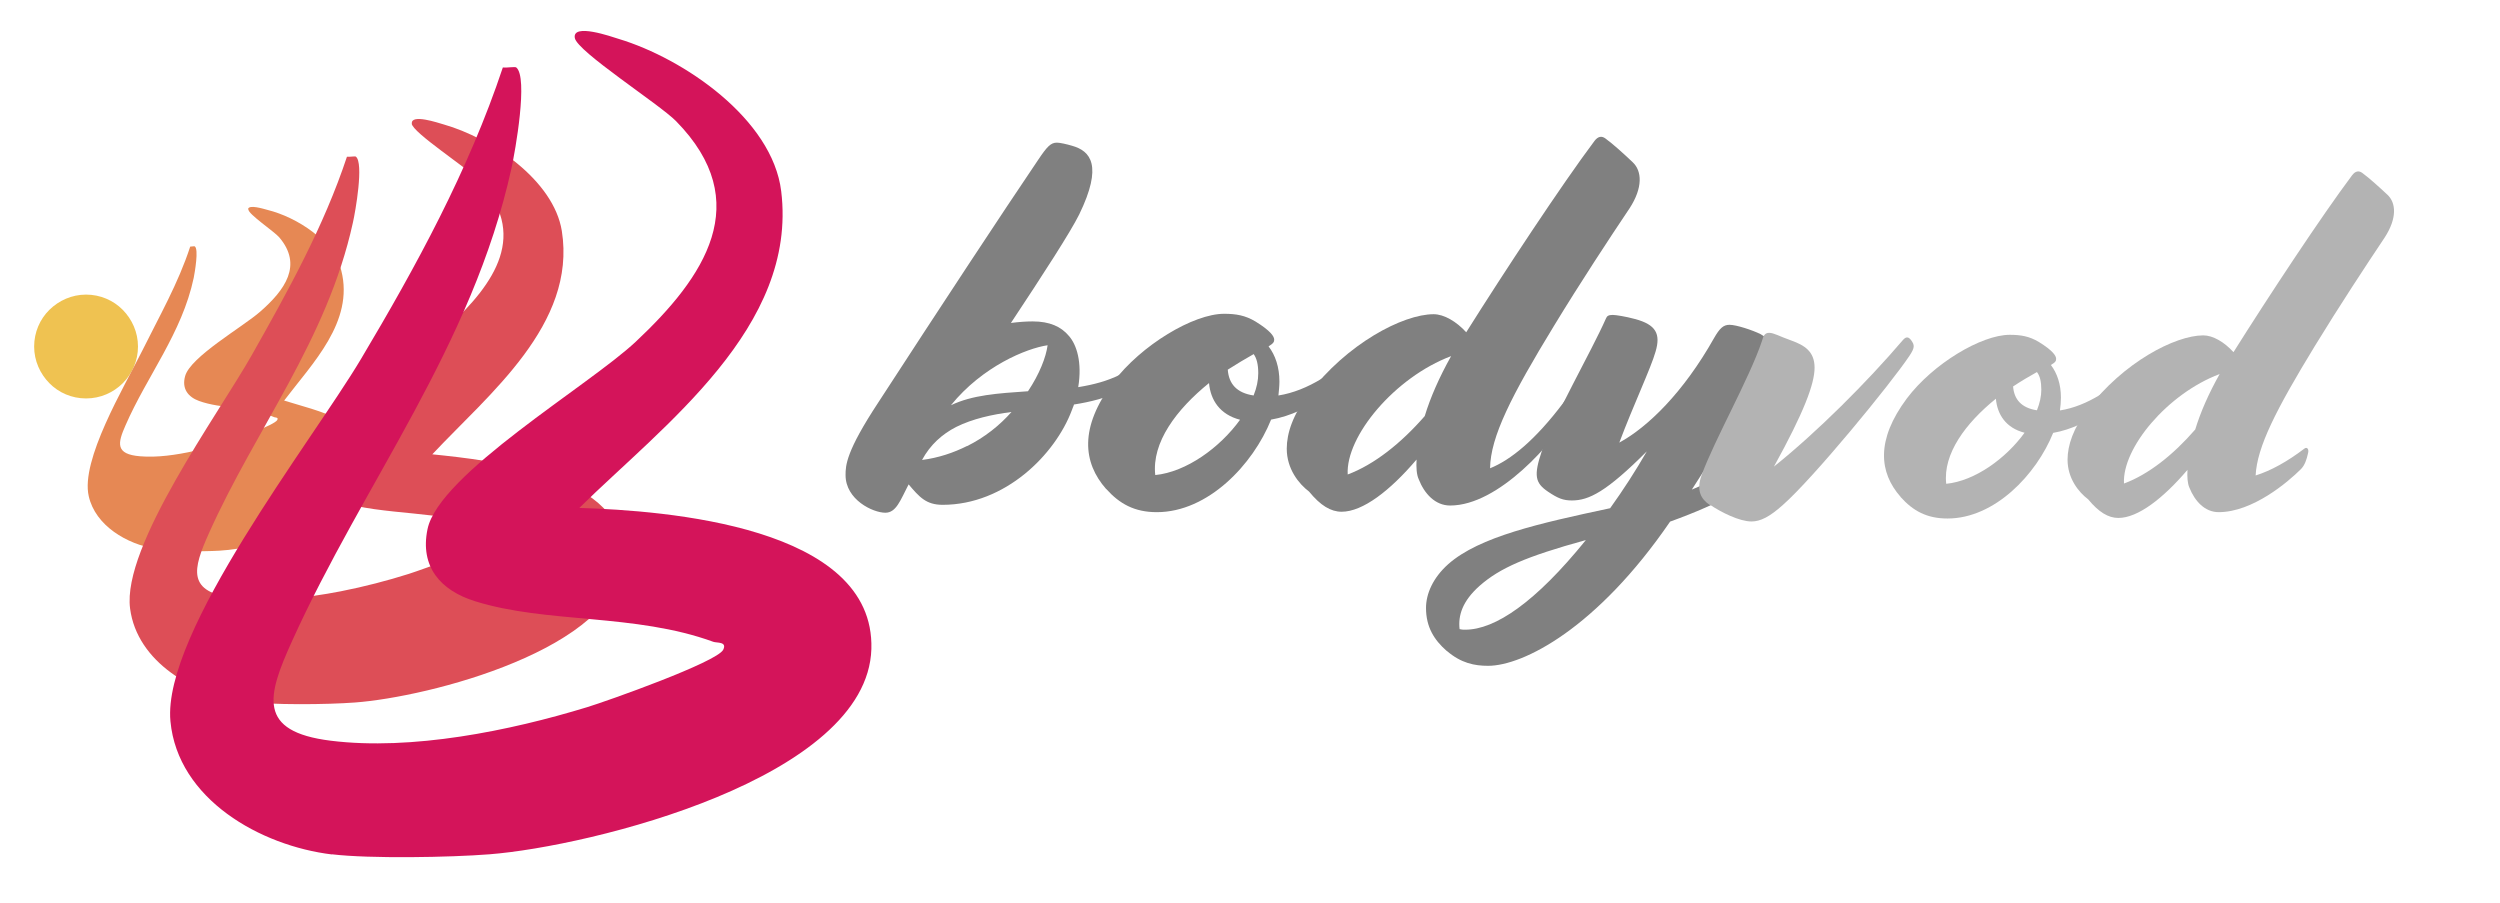 <?xml version="1.0" encoding="UTF-8"?><svg id="a" xmlns="http://www.w3.org/2000/svg" viewBox="0 0 177.19 64"><defs><style>.b{fill:#d4145a;}.c{fill:#dd4e57;}.d{fill:#efc251;}.e{fill:#e68854;}.f{fill:#b3b3b3;}.g{fill:gray;}</style></defs><path class="d" d="M9.78,24.56c0,2.03-1.65,3.68-3.68,3.68-1.02,0-1.94-.41-2.6-1.08s-1.08-1.59-1.08-2.6.41-1.94,1.08-2.6,1.59-1.08,2.6-1.08,1.94.41,2.6,1.08,1.08,1.59,1.08,2.6Z"/><path class="e" d="M17.58,14.83c.04-.36,1.09-.03,1.39.05,2.08.52,4.7,2.2,5.22,4.3.92,3.63-2.06,6.58-4.05,9.21,2.04.66,6.81,1.57,6.34,4.89-.25,1.8-2.2,3.18-4.46,4.15-2.27.97-4.88,1.51-6.46,1.6-1.2.07-3.37.06-4.52-.13-2.04-.33-4.28-1.64-4.75-3.73-.59-2.56,2.49-7.7,3.78-10.29,1.2-2.42,2.57-4.81,3.41-7.4.09,0,.29-.04.32-.02.3.18,0,1.87-.07,2.23-.42,1.98-1.25,3.71-2.16,5.39-.91,1.68-1.91,3.31-2.68,5.08-.54,1.23-.75,2.04,1.05,2.18,1.19.1,2.54-.09,3.84-.38.87-.19,1.72-.43,2.49-.69.53-.18,3.19-1.15,3.38-1.5.11-.2-.14-.17-.21-.2-1.75-.77-3.73-.57-5.33-1.15-.77-.28-1.24-.86-.99-1.76.37-1.37,4.09-3.49,5.32-4.57,1.76-1.54,3.03-3.3,1.35-5.27-.34-.4-2.22-1.66-2.18-1.97Z"/><path class="c" d="M29.19,8.76c-.07-.71,1.84-.06,2.26.06,3.34.95,7.79,3.94,8.37,7.55,1.05,6.63-5.19,11.57-9.18,15.83,4.08.42,13.88,1.43,13.52,7.44-.19,3.19-3.66,5.63-7.71,7.32-4.06,1.7-8.71,2.64-11.29,2.83-1.99.15-5.93.19-7.84-.07-3.55-.47-7.6-2.77-8.1-6.59-.58-4.43,6.24-13.74,8.63-17.97,2.55-4.51,5.1-9.1,6.74-14.05.17.02.58-.05.63-.01.58.44-.03,3.9-.21,4.69-.91,4.15-2.63,7.8-4.54,11.34-1.91,3.54-4.01,6.97-5.66,10.66-1.14,2.55-1.62,4.21,1.9,4.61,2.31.26,4.92,0,7.44-.49,1.68-.33,3.32-.76,4.81-1.23.97-.31,6.2-2.17,6.51-2.78.2-.39-.3-.32-.46-.38-3.66-1.4-7.77-.92-11.11-2.01-1.6-.52-2.57-1.65-2.18-3.43.58-2.64,7.77-6.84,10.04-8.93,3.32-3.06,5.76-6.59,2.1-10.45-.76-.81-4.62-3.3-4.68-3.94Z"/><path class="b" d="M23.53,60.56c-5.06-.61-10.93-3.91-11.45-9.44-.59-6.3,9.98-19.77,13.49-25.65,3.92-6.58,7.64-13.39,10.07-20.69.26.04.86-.07.95,0,.86.7-.07,5.92-.34,7.15-1.39,6.32-4.01,11.89-6.92,17.29s-6.1,10.62-8.64,16.24c-1.75,3.87-2.49,6.39,2.76,7.04,5.73.71,12.68-.7,18.17-2.38,1.41-.43,9.2-3.19,9.64-4.07.29-.59-.46-.47-.7-.56-5.57-2.03-11.8-1.28-16.9-2.88-2.43-.76-3.91-2.44-3.36-5.1.8-3.91,11.46-10.19,14.76-13.29,4.88-4.58,8.49-9.89,2.86-15.63-1.19-1.21-7.02-4.94-7.18-5.9-.18-1.07,2.58-.1,3.12.07,4.6,1.39,10.89,5.67,11.51,10.8,1.17,9.63-8.33,16.56-14.31,22.44,6.12.19,20.96,1.29,20.7,10-.14,4.58-5.11,8.08-10.95,10.5-5.84,2.42-12.54,3.77-16.12,4.05-2.77.22-8.48.32-11.16,0Z"/><path class="g" d="M64.4,34.33c-.59,1.14-.88,2.01-1.65,2.01-.88,0-2.82-.92-2.82-2.67,0-.7.04-1.68,2.31-5.13,4.43-6.82,8.87-13.56,11.32-17.18.66-.99.92-1.25,1.35-1.25.22,0,.7.11,1.07.22,1.32.37,2.2,1.39.51,4.87-.62,1.25-2.56,4.25-4.84,7.69.55-.07,1.06-.11,1.54-.11,1.21,0,2.02.37,2.57,1.03.55.62.95,1.87.66,3.63,2.27-.37,3.74-1.03,5.5-2.79l.15-.15c.29-.29.4-.26.51-.11l.07.11c.15.22.15.4-.04.62l-.15.18c-1.79,2.24-3.99,3-6.34,3.37-.04.15-.11.26-.15.4-1.18,3.15-4.73,6.71-9.16,6.71-1.17,0-1.65-.55-2.42-1.46ZM68.54,31.62c1.25-.62,2.31-1.47,3.15-2.42-1.39.18-2.75.48-3.92,1.06-.99.51-1.83,1.25-2.42,2.34,1.17-.15,2.23-.51,3.19-.99ZM72.86,27.73c.81-1.21,1.28-2.42,1.39-3.26-1.5.22-4.62,1.5-6.85,4.25,1.54-.73,3.3-.84,5.46-.99Z"/><path class="g" d="M78.4,34.66c-1.65-1.87-1.91-4.36.48-7.55,2.01-2.67,5.72-4.87,7.88-4.87.84,0,1.5.11,2.23.55,1.07.66,1.32,1.06,1.32,1.28,0,.15-.04.26-.4.48.48.62.77,1.47.77,2.49,0,.33-.04.66-.07.99,2.09-.33,4.1-1.69,5.79-3.37l.15-.15c.3-.29.4-.26.51-.11l.07.11c.15.22.15.4-.04.62l-.15.18c-1.43,1.76-4.1,3.96-6.85,4.43-1.28,3.19-4.47,6.56-8.1,6.56-1.58,0-2.64-.59-3.59-1.65ZM87.89,29.75c-1.43-.37-2.09-1.39-2.2-2.6-2.31,1.87-4.07,4.21-3.81,6.52,2.2-.22,4.58-1.94,6.01-3.92ZM88.85,25.1c-.58.33-1.21.7-1.83,1.1.07.99.62,1.65,1.83,1.83.22-.55.33-1.06.33-1.58,0-.62-.11-1.06-.33-1.36Z"/><path class="g" d="M100.4,32.57c-1.87,2.2-3.81,3.7-5.31,3.7-.77,0-1.5-.44-2.31-1.43-.73-.55-1.58-1.61-1.58-3.04,0-1.1.44-2.42,1.54-3.85,2.71-3.59,6.7-5.68,8.87-5.68.73,0,1.61.51,2.31,1.28,2.67-4.25,6.78-10.48,9.09-13.56.25-.33.51-.37.77-.18.55.4,1.32,1.1,1.94,1.69.66.62.73,1.8-.22,3.26-1.43,2.13-3.52,5.31-5.35,8.32-3.04,4.98-4.51,7.88-4.54,10.11,1.46-.59,3.19-1.98,5.2-4.65l.11-.15c.26-.33.33-.37.44-.26l.11.11c.26.26.22.48.07.7l-.11.18c-1.32,2.23-5.2,6.71-8.65,6.71-1.06,0-1.83-.84-2.23-1.87-.15-.33-.18-.84-.15-1.39ZM100.98,29.49c.4-1.32,1.03-2.75,1.87-4.25-3.99,1.5-7.48,5.68-7.33,8.39,1.87-.7,3.77-2.2,5.46-4.14Z"/><path class="g" d="M102.53,46.13c-.88-.77-1.46-1.69-1.46-3.04,0-.99.48-2.13,1.58-3.11,2.2-1.94,6.45-2.89,11.47-3.96.92-1.28,1.8-2.64,2.6-4.03-2.86,2.86-4.1,3.48-5.31,3.48-.62,0-.99-.15-1.69-.62-.92-.62-1.03-1.14-.44-2.89.84-2.42,3.52-7.07,4.54-9.38.07-.18.18-.26.48-.26.22,0,.92.11,1.58.29,1.5.4,1.83,1.06,1.46,2.31-.33,1.17-1.58,3.81-2.57,6.45,2.02-1.1,4.54-3.55,6.71-7.4.4-.7.66-.95,1.1-.95.48,0,1.61.37,2.2.66.59.33.7.66.44,1.46-.51,1.72-2.97,5.97-5.31,9.56,2.53-1.03,4.62-2.31,5.46-3.41.07-.11.18-.11.22,0,.11.4-.04,1.17-.22,1.54-.73,1.39-3.34,2.82-7,4.14-5.17,7.55-10.41,10.22-12.9,10.22-.95,0-1.91-.18-2.93-1.06ZM112.39,38.28c-4.25,1.17-6.08,1.98-7.51,3.23-1.24,1.1-1.54,2.12-1.43,3.08.15.04.25.04.4.04,2.12,0,4.98-1.94,8.54-6.34Z"/><path class="f" d="M121.18,35.79c-.61-.41-.98-1.02-.57-2.13.88-2.44,3.39-6.85,4.27-9.49.1-.37.2-.58.51-.58.34,0,.71.24,1.56.54.95.34,1.66.78,1.66,1.93s-.75,3.15-2.88,7.01c3.05-2.44,6.61-6,9.15-8.98.24-.27.41-.2.58.03.24.34.27.51-.14,1.12-1.32,1.97-6.78,8.64-8.98,10.57-.91.81-1.56,1.15-2.2,1.15-.85,0-2.14-.64-2.95-1.19Z"/><path class="f" d="M134.71,35.22c-1.53-1.73-1.76-4.03.44-6.98,1.86-2.47,5.29-4.51,7.29-4.51.78,0,1.39.1,2.07.51.99.61,1.22.98,1.22,1.19,0,.14-.03.24-.37.44.44.58.71,1.36.71,2.31,0,.3-.03.61-.07.91,1.93-.3,3.79-1.56,5.35-3.12l.14-.14c.27-.27.37-.24.47-.1l.07.1c.14.2.14.37-.03.58l-.14.17c-1.32,1.63-3.79,3.66-6.34,4.1-1.19,2.95-4.14,6.07-7.49,6.07-1.46,0-2.44-.54-3.32-1.52ZM143.49,30.67c-1.32-.34-1.93-1.29-2.03-2.41-2.14,1.73-3.76,3.9-3.52,6.03,2.03-.2,4.24-1.8,5.56-3.63ZM144.37,26.37c-.54.3-1.12.64-1.69,1.02.07.91.58,1.52,1.69,1.69.2-.51.31-.98.31-1.46,0-.58-.1-.98-.31-1.25Z"/><path class="f" d="M155.05,33.29c-1.73,2.03-3.52,3.42-4.91,3.42-.71,0-1.39-.41-2.14-1.32-.68-.51-1.46-1.49-1.46-2.81,0-1.02.41-2.24,1.42-3.56,2.51-3.32,6.2-5.25,8.2-5.25.68,0,1.49.47,2.14,1.19,2.47-3.93,6.27-9.69,8.41-12.54.23-.3.47-.34.71-.17.51.37,1.22,1.02,1.8,1.56.61.58.68,1.66-.2,3.02-1.32,1.97-3.25,4.91-4.95,7.69-2.75,4.51-4.1,7.15-4.2,9.18,1.08-.34,2.24-.98,3.45-1.9.17-.14.34,0,.27.3-.1.47-.24.88-.51,1.15-.91.91-3.42,3.05-5.83,3.05-.98,0-1.69-.78-2.07-1.73-.14-.3-.17-.78-.14-1.29ZM155.59,30.44c.37-1.22.95-2.54,1.73-3.93-3.7,1.39-6.92,5.25-6.78,7.76,1.73-.64,3.49-2.03,5.05-3.83Z"/></svg>